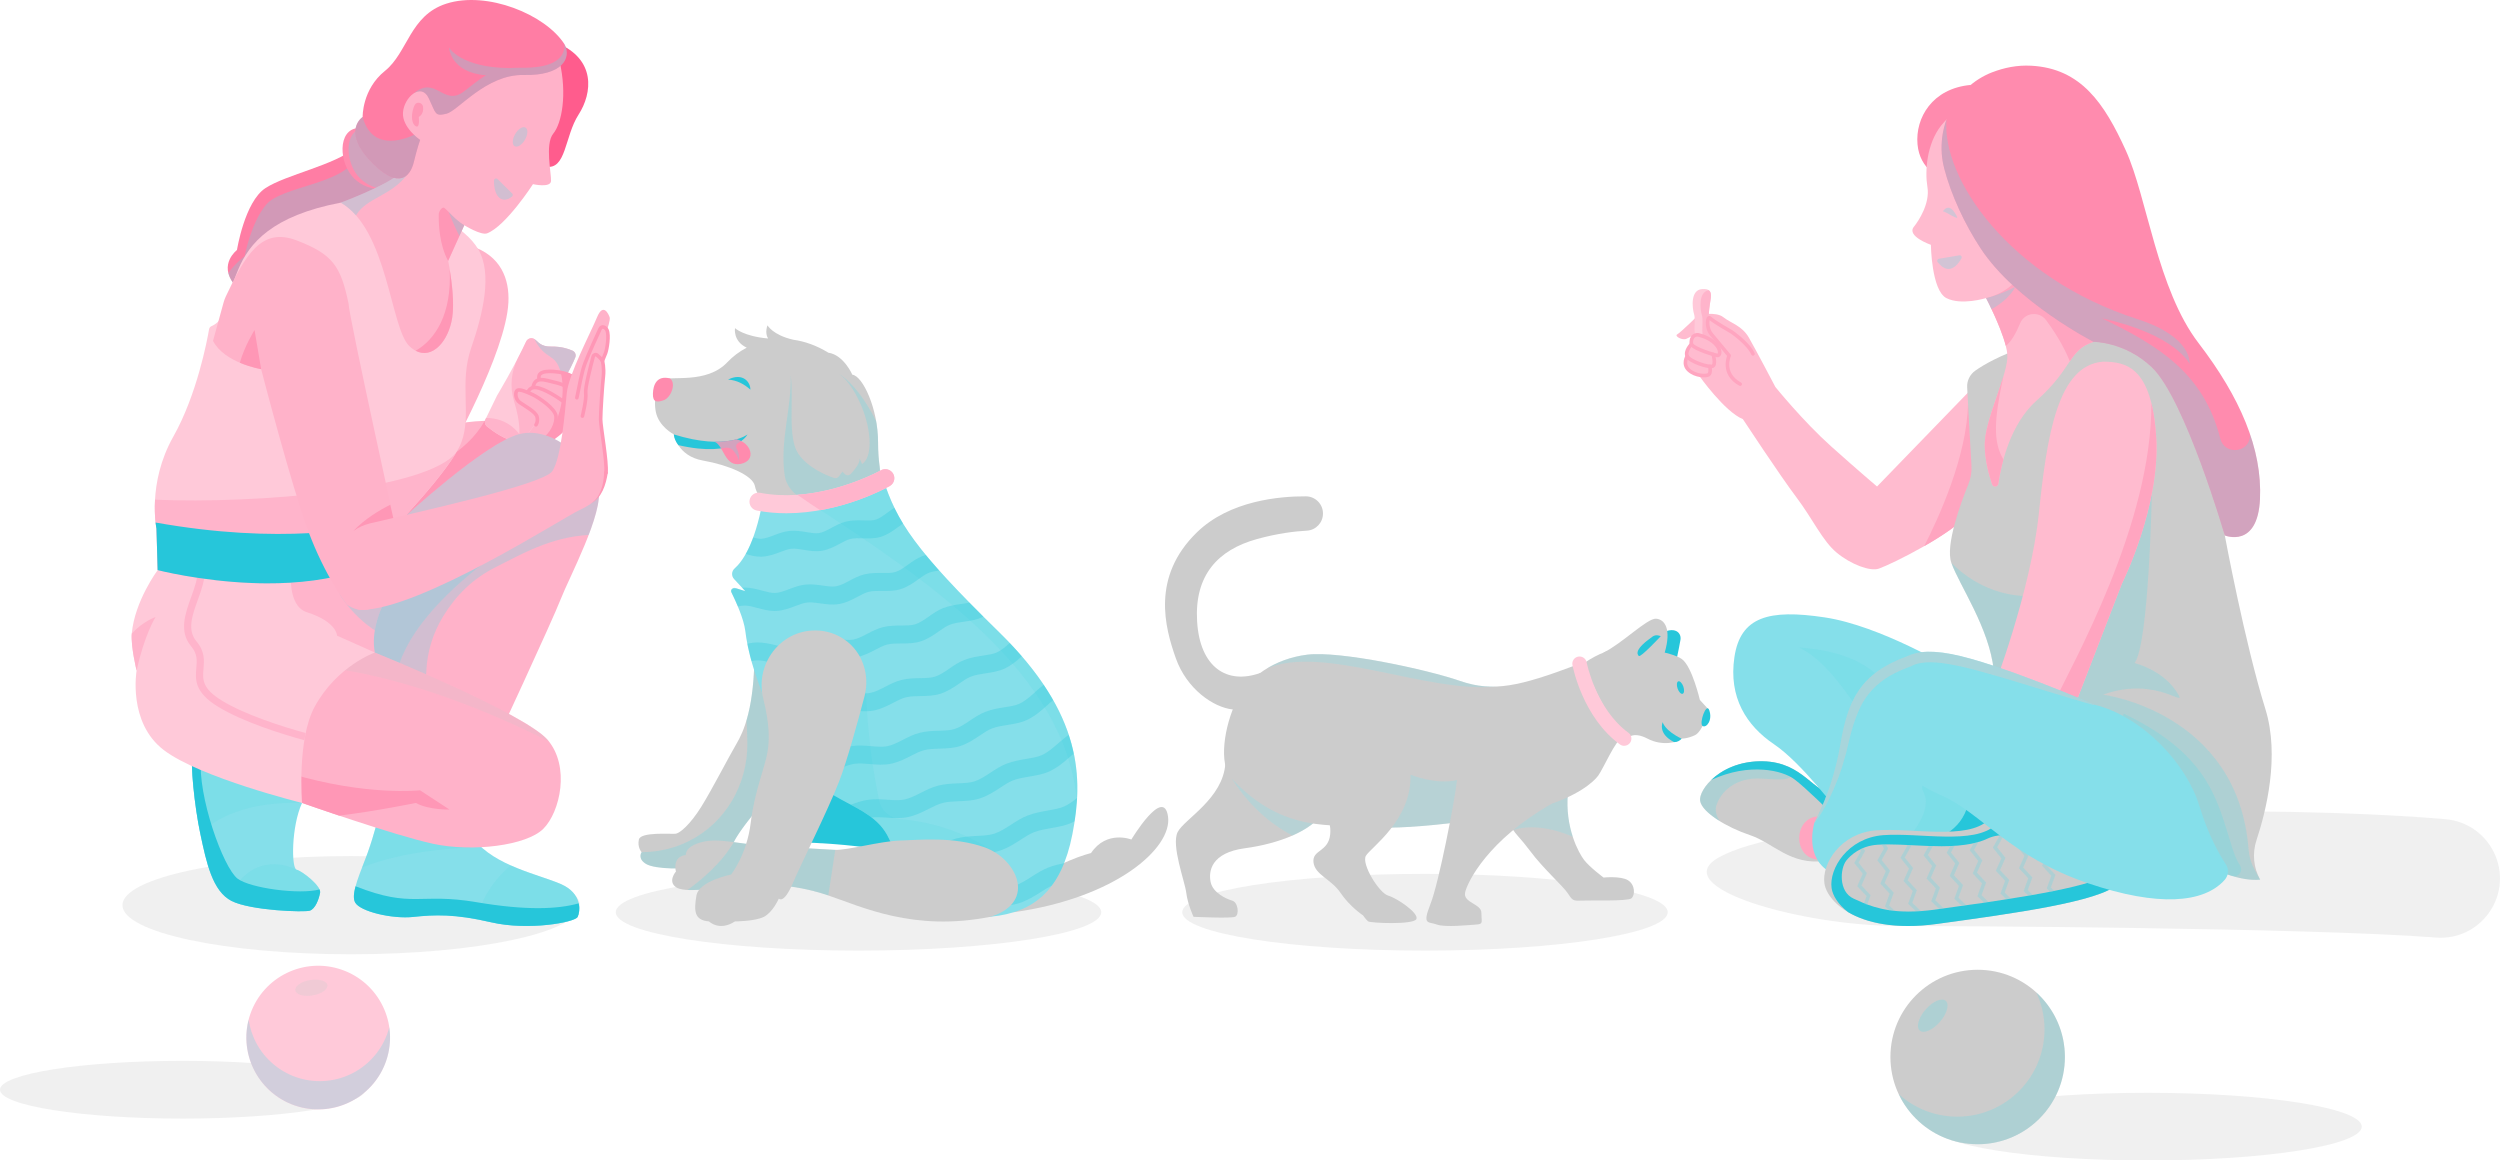 <svg xmlns="http://www.w3.org/2000/svg" viewBox="0 0 836.52 388.29"><defs><style>      .cls-1 {        fill: #ffc9d9;      }      .cls-2 {        fill: #ffb4cb;      }      .cls-3, .cls-4 {        fill: #ffbbcf;      }      .cls-5 {        fill: #ffa5c0;      }      .cls-6, .cls-7 {        fill: #ffb2c9;      }      .cls-8 {        fill: #ff8bae;      }      .cls-9 {        fill: #ff97b6;      }      .cls-10 {        fill: #ff5c8d;      }      .cls-11 {        fill: #ff7da4;      }      .cls-12, .cls-13 {        fill: #69d8e5;      }      .cls-14, .cls-15, .cls-16, .cls-17, .cls-18 {        fill: #ccc;      }      .cls-19, .cls-20 {        fill: #85dfea;      }      .cls-21 {        fill: #26c6da;      }      .cls-7, .cls-4, .cls-22, .cls-23 {        stroke-linecap: round;        stroke-linejoin: round;        stroke-width: 1.21px;      }      .cls-7, .cls-22 {        stroke: #ff97b6;      }      .cls-4, .cls-23 {        stroke: #ffa5c0;      }      .cls-22, .cls-23 {        fill: none;      }      .cls-13, .cls-15, .cls-24 {        mix-blend-mode: multiply;      }      .cls-13, .cls-15, .cls-24, .cls-18, .cls-20 {        opacity: .3;      }      .cls-16 {        opacity: .2;      }      .cls-25 {        isolation: isolate;      }      .cls-17 {        opacity: .5;      }    </style></defs><g class="cls-25"><g id="Layer_2" data-name="Layer 2"><g id="OBJECTS"><g><g><path class="cls-15" d="m714.17,271.67c54.62-.91,87.97,1.04,104.21,2.45,7.36.64,13.75,5.33,16.59,12.16h0c5.7,13.7-5.07,28.58-19.86,27.43-43.41-3.36-165.97-3.87-179.68-3.87-32.69,0-78.33-12.94-60.23-22.97,27.54-15.26,138.96-15.2,138.96-15.2Z"></path><ellipse class="cls-15" cx="287.26" cy="305.24" rx="81.22" ry="12.84"></ellipse><ellipse class="cls-15" cx="476.81" cy="305.24" rx="81.22" ry="12.84"></ellipse><ellipse class="cls-15" cx="117.49" cy="302.88" rx="76.52" ry="16.43"></ellipse><path class="cls-15" d="m790.26,376.98c0,6.25-32.05,11.32-71.59,11.32s-71.59-5.07-71.59-11.32,32.05-11.32,71.59-11.32,71.59,5.07,71.59,11.32Z"></path><ellipse class="cls-15" cx="61.09" cy="364.63" rx="61.09" ry="9.66"></ellipse></g><g><g><g><path class="cls-3" d="m661.69,128.07l-33.62,34.72s-5.84-4.92-15.3-13.38c-9.46-8.46-18.72-19.93-18.72-19.93,0,0-6.54-12.48-8.86-16.51-2.32-4.03-6.04-4.83-8.56-6.84-2.52-2.01-8.35-.7-8.35-.7,0,0-5.94,5.84-7.05,6.44-1.11.6,1.71,2.11,3.02,1.51,1.31-.6,3.02-1.51,3.02-1.51,0,0-2.11,1.81-1.31,3.32,0,0-2.42,2.21-1.41,4.03,0,0-1.11,1.31-.3,3.42.81,2.11,4.33,3.12,4.33,3.12,0,0,8.46,11.98,14.6,14.49,0,0,12.38,18.82,17.92,26.17,5.54,7.35,8.71,14.56,13.49,18.52,4.73,3.92,11.21,6.35,14.09,5.33,4.47-1.57,24.86-11.68,30.2-18.62,5.33-6.95,3.42-20.94,3.42-20.94l-.6-22.65Z"></path><path class="cls-5" d="m643.85,182.75c6.19-3.54,12.41-7.7,15.02-11.1,3.03-3.94,3.72-10.16,3.75-14.8l-.33-6.14-3.79-15.8c-.21,17.52-9.83,38.43-14.65,47.83Z"></path><g><path class="cls-1" d="m569.53,96.73c-3.95.27-3.33,6.27-2.65,8.53.68,2.26-.98,8.14,1.81,8.74,2.79.6,6.86,4.15,3.77-3.94-1.36-3.56-.3-7.97,0-10.39.3-2.42-.73-3.1-2.93-2.94Z"></path><path class="cls-2" d="m572.45,110.06c-1.36-3.56-.3-7.97,0-10.39.17-1.35-.09-2.14-.73-2.57-3.46.67-2.88,6.28-2.23,8.46.68,2.26-.98,8.14,1.81,8.74.65.14,1.37.44,2.05.71.41-.53.26-1.93-.9-4.96Z"></path></g><path class="cls-4" d="m574.62,115.79c-1.69-2.34-4.69-3.34-6.28-3.72-.81-.19-1.65.18-2.05.91-.6,1.12-.32,2.2-.32,2.2,1.01,1.71,7.95,3.62,8.66,3.77.7.15,1.37-1.26,0-3.17Z"></path><path class="cls-23" d="m565.97,115.19s-2.26,2.26-1.41,4.03c.86,1.76,7.2,3.83,8.46,3.32,1.26-.5.21-3.95.21-3.95"></path><path class="cls-23" d="m564.56,119.21s-1.68,2.63.54,4.64,5.75,2.05,6.6,1.55c.86-.5.45-2.79.45-2.79"></path><path class="cls-4" d="m586.55,118.41c-1.56-3.52-7.15-7.35-7.15-7.35,0,0-6.2-3.52-7.15-4.58-.95-1.06-1.53,3.07.41,5.39,1.83,2.19,5.92,7.11,5.92,7.11,0,0-2.7,6.03,3.69,9.55"></path></g><g><g><path class="cls-14" d="m678.3,115.73c-9.19,3.21-14.49,6.27-17.35,8.29-1.8,1.28-2.84,3.38-2.72,5.58.3,5.84.96,18.44,1.44,26.16.13,2.12-.21,4.24-1.01,6.2-2.51,6.18-7.83,20.54-5.72,26.39,2.72,7.55,12.68,21.74,14.19,35.93,1.51,14.19,64.12,72.47,89.13,70.06h0c-2.24-4.05-2.67-8.85-1.21-13.24,3.2-9.65,7.84-28.15,2.97-43.83-6.95-22.35-13.59-58.13-13.59-58.13,0,0,.15-30.65-14.49-51.49-14.65-20.84-40.69-16.48-51.64-11.94Z"></path><path class="cls-13" d="m756.26,294.35l-1.85-3.35c-1.15-2.08-1.83-4.38-2.01-6.75-3.56-46.05-48.68-51.81-48.68-51.81,18.73-6.8,29.24,6.04,24.41-1.21-4.83-7.25-13.89-9.36-13.89-9.36,4.83-6.34,5.79-56.7,5.79-56.7-13.79,37.3-47.47,42.81-67.09,23.18,2.72,7.55,12.68,21.74,14.19,35.93,1.51,14.19,64.12,72.47,89.13,70.06Z"></path><path class="cls-13" d="m744.03,274.4c-3.82-11.5-9.46-24.14-33.42-35.62l-6.01,26.78s.13.65.42,1.77c14.27,11.82,29.92,22.21,41.85,25.78,2.12.63,3.87-1.7,2.65-3.54-2.22-3.35-3.17-8.23-5.48-15.17Z"></path></g><g><path class="cls-3" d="m703.65,121.02c-15.09,1.21-18.71,24.46-21.43,50.73s-15.4,59.19-15.4,59.19l25.67,9.66,17.51-45.3s12.98-25.97,11.47-49.22-9.99-25.06-17.83-25.06Z"></path><path class="cls-5" d="m685.82,238.09l6.67,2.51,17.51-45.3s12.98-25.97,11.47-49.22c-.29-4.47-.84-8.14-1.59-11.17.08,40.76-25.9,86.09-34.06,103.17Z"></path></g></g><path class="cls-21" d="m639.45,280.37c19.73,9.15,34.32-1.31,34.32-1.31,0,0,1.07-8.39-11.14-13.05-12.21-4.66-23.17,14.36-23.17,14.36Z"></path><g><g><path class="cls-14" d="m613.78,265.27c-6.84.7-10.07-10.28-23.96-10.53-13.89-.25-21.54,9.42-20.94,13.24.6,3.82,8.86,8.86,16.71,11.47,7.85,2.62,13.39,10.17,25.16,8.63,12.49-1.63,11.27-20.5,3.02-22.82Z"></path><path class="cls-13" d="m589.82,254.74c-13.89-.25-21.54,9.42-20.94,13.24.33,2.1,2.96,4.55,6.56,6.78-1.1-1.71-1.73-3.64-1.03-5.57,2.01-5.54,7.75-9.16,15-8.66,7.25.5,9.46.5,10.47-1.51v-1.72c-2.65-1.42-5.86-2.48-10.07-2.56Z"></path><path class="cls-21" d="m617.26,267.63c-.95-1.14-2.12-1.98-3.49-2.37-6.84.7-10.07-10.28-23.96-10.53-7.86-.14-13.72,2.89-17.21,6.25,12.94-6,23.99-3.1,27.78-.25,4.03,3.02,12.28,11.27,12.28,11.27l4.59-4.37Z"></path><path class="cls-5" d="m609.95,273.22c-10.46-1.31-10.67,15.7,0,14.29,10.67-1.41,4.83-13.69,0-14.29Z"></path></g><g><path class="cls-19" d="m652.93,223.69s-23.65-14.29-42.38-17.11-28.18-.2-30.2,13.29c-2.01,13.49,4.03,22.95,13.29,29.19,9.26,6.24,21.74,22.95,21.74,22.95l37.54-48.31Z"></path><path class="cls-13" d="m601.9,216.65c11.47,5.23,20.33,23.15,22.95,23.96,2.62.81,6.21-10.8,6.21-10.8,0,0-4.8-11.55-29.16-13.16Z"></path></g></g><g><path class="cls-8" d="m659.41,28.42c-12.9,1.17-18.56,11.07-17.8,19.83.75,8.76,8.05,11.32,8.05,11.32l12.19-18.87-2.43-12.28Z"></path><g><path class="cls-3" d="m649.45,42.1c-4.73,6.09-5.42,15.06-4.52,20.49.91,5.44-2.91,11.29-4.53,13.29-2.57,3.17,5.69,6.04,5.69,6.04,0,0,.19,15.25,5.18,17.82,4.98,2.57,13.29,0,13.29,0,0,0,6.49,12.38,7.1,18.72.6,6.34-7.55,21.59-7.55,30.35,0,4.99,1.32,9.92,2.46,13.25.37,1.07,1.92.92,2.09-.2,1-6.79,4.01-20.02,12.82-27.85,12.23-10.87,10.57-16.91,19.02-19.63l-3.74-16.77c-1.28-5.75-.69-11.75,1.66-17.16,3.7-8.51,8.05-22.83,2.83-35.37-4.91-11.82-38.5-20.08-51.8-2.98Z"></path><path class="cls-5" d="m670.35,125.93s0,0,0,0c-2.17,7.24-6.24,16.67-6.24,22.87,0,4.99,1.32,9.92,2.46,13.25.37,1.07,1.92.92,2.09-.2.32-2.17.85-5.01,1.7-8.11-3.53-5.84-3.13-13.39,0-27.81Z"></path><path class="cls-13" d="m648.35,87.71c3.82,4.8,6.76.92,7.98-1.27.28-.51-.15-1.11-.73-1.01l-6.83,1.16c-.52.09-.75.71-.43,1.12Z"></path><path class="cls-13" d="m650.06,70.75c2.19-3.02,3.94.16,4.76,1.74.81,1.55-4.13-2-4.76-1.74Z"></path><path class="cls-5" d="m696.75,97.61c-1.28-5.75-.69-11.75,1.66-17.16l-13.77-9.34c-2.02,3.86-3.64,8.09-4.68,12.85-1.69,7.69-7.56,13.88-15.21,15.73-.06.01-.12.03-.18.04,0,0,4.92,9.38,6.59,16,1.86-1.38,3.52-4.49,4.8-7.58,1.5-3.61,6.35-4.16,8.68-1.02,4.19,5.65,6.59,10.43,7.95,13.75,2.09-3.06,3.81-5.17,7.92-6.49l-3.74-16.77Z"></path><path class="cls-13" d="m674.34,95.99h0c-2.73,1.39-6.22,2.9-9.78,3.74,0,0,.79,1.51,1.84,3.73,2.94-1.67,6.21-4.14,7.95-7.47Z"></path></g><g><path class="cls-8" d="m666.68,24.15c-12.77,4.95-19.58,18.95-16.14,32.2,2.34,8.99,6.9,18.71,12.2,26.78,11.81,17.97,37.75,31.25,37.75,31.25,0,0,10.48-.06,19.48,8.46,11.17,10.57,24.46,56.32,24.46,56.32,0,0,11.02,4.53,11.78-12.23.75-16.76-6.64-33.97-20.53-52.09-13.89-18.12-17.17-48.62-24.36-64.47-7.19-15.85-15.04-27.48-31.65-28.38-4.77-.26-9.15.69-12.98,2.17Z"></path><path class="cls-13" d="m752.93,145.48c0,.15-.02.3-.03.45-.41,5.72-8.56,6.41-9.97.85-5.54-21.86-20.52-31.07-39.68-40.3,24.87,5.47,29.4,15.29,29.4,15.29,0,0,1.21-8.97-17.36-14.95-43.18-13.89-65.63-47.29-63.98-66.78-1.83,5.09-2.21,10.76-.77,16.3,2.34,8.99,6.9,18.71,12.2,26.78,11.81,17.97,37.75,31.25,37.75,31.25,0,0,10.48-.06,19.48,8.46,11.17,10.57,24.46,56.32,24.46,56.32,0,0,11.02,4.53,11.78-12.23.32-7.05-.83-14.19-3.27-21.44Z"></path></g></g><g><g><path class="cls-19" d="m641.55,218.44c-18.72,5.65-23.15,15.11-25.76,30.61-2.62,15.5-8.66,26.17-8.66,26.17,0,0-3.22,10.07,3.62,15.5,6.84,5.44,12.48,4.23,25.57-3.42,13.09-7.65,19.53-8.46,22.35-18.52,4.03-14.39-17.11-50.34-17.11-50.34Z"></path><path class="cls-13" d="m643.58,265.03c4.94,8.78-13.58,26.07-23.86,29.04,4.2-.17,9.21-2.44,16.6-6.76,13.09-7.65,19.53-8.46,22.35-18.52,1.01-3.62.43-8.61-1-14.05l-12.41,5.61c-1.78.8-2.64,2.97-1.68,4.67Z"></path></g><g><path class="cls-14" d="m665.31,274.4c-7.05,6.76-25.57,2.54-37.54,3.44-11.98.91-18.22,11.27-17.31,17.72.91,6.44,11.98,17.11,37.65,13.59,25.67-3.52,54.35-7.45,60.49-13.29,6.14-5.84-27.38-22.79-43.28-21.46Z"></path><path class="cls-21" d="m703.58,287.38c-9.8-6.15-26.13-12.18-35.86-11.37-7.05,6.76-25.57,2.54-37.54,3.44-11.98.91-18.22,11.27-17.31,17.72.34,2.42,2.11,5.43,5.54,8.06,6.03,3.54,15.69,5.85,29.7,3.93,25.67-3.52,54.35-7.45,60.49-13.29,2.05-1.95-.34-5.15-5.02-8.49Z"></path><path class="cls-14" d="m638.42,305.01c-9.39,0-14.81-2.8-18.16-4.31-5.18-2.32-4.54-10.17-2.46-12.76,1.44-1.79,4.7-4.86,10.33-5.28,1.07-.08,2.26-.12,3.64-.12,2.64,0,5.48.15,8.48.3,3.11.16,6.32.32,9.43.32,8.24.01,12.81-1.35,15.2-2.49,2.35-1.12,5-1.46,7.56-1.04,11.9,1.97,26.89,9.56,31.14,13.86-8.3,4.31-36.66,8.2-55.95,10.85l-.19.03c-3.15.43-6.19.65-9.02.65h0Z"></path><g class="cls-24"><path class="cls-12" d="m670.77,298.68l1.54-4.23-3.06-3.3,1.8-4.12-2.79-3.51,2.18-3.9-.16-.27c-.5-.05-1-.1-1.49-.13l.25.42-2.23,3.99,2.84,3.58-1.83,4.17,3.1,3.34-1.55,4.28,1.99,1.91c.5-.08,1-.16,1.5-.24l-2.08-2Z"></path><path class="cls-12" d="m663.04,299.53l1.54-4.23-3.06-3.3,1.8-4.12-2.79-3.51,1.52-2.72c-.54.17-1.09.32-1.64.46l-1.33,2.38,2.84,3.58-1.83,4.18,3.1,3.34-1.55,4.28,2.28,2.19c.5-.07,1.01-.15,1.51-.22l-2.38-2.29Z"></path><path class="cls-12" d="m687.77,292.74l-3.06-3.3,1.8-4.12-1.76-2.21c-.72-.27-1.44-.54-2.17-.79l2.53,3.18-1.83,4.18,3.1,3.34-1.55,4.28,1.13,1.09c.49-.09.97-.19,1.44-.29l-1.17-1.13,1.54-4.23Z"></path><path class="cls-12" d="m655.32,300.39l1.54-4.23-3.06-3.3,1.8-4.12-2.79-3.51,1.22-2.19c-.48.03-.95.05-1.42.07l-1.25,2.23,2.84,3.58-1.83,4.18,3.1,3.34-1.55,4.28,2.51,2.41c.5-.07,1.01-.14,1.52-.21l-2.62-2.52Z"></path><path class="cls-12" d="m680.04,293.59l-3.06-3.3,1.8-4.12-2.79-3.51,1.13-2.02c-.41-.11-.81-.21-1.21-.3l-1.36,2.44,2.84,3.58-1.83,4.17,3.1,3.34-1.55,4.28,1.62,1.56c.49-.08.99-.17,1.48-.26l-1.69-1.63,1.54-4.23Z"></path><path class="cls-12" d="m632.13,302.95l1.54-4.23-3.06-3.3,1.8-4.12-2.79-3.51,2.18-3.9-.81-1.34c-.49,0-.95.02-1.39.03l.8,1.33-2.23,4,2.84,3.58-1.83,4.18,3.1,3.34-1.55,4.28,1.4,1.35c.63.08,1.28.15,1.96.2l-1.96-1.88Z"></path><path class="cls-12" d="m647.59,301.24l1.54-4.23-3.06-3.3,1.8-4.12-2.79-3.51,1.66-2.98c-.46-.01-.91-.01-1.37-.03l-1.74,3.13,2.84,3.58-1.83,4.17,3.1,3.34-1.55,4.28,2.7,2.6c.5-.07,1.01-.14,1.52-.21l-2.82-2.71Z"></path><path class="cls-12" d="m622.88,296.27l1.8-4.12-2.79-3.51,2.18-3.9-.59-.97c-.39.16-.76.32-1.11.5l.3.5-2.23,3.99,2.84,3.58-1.83,4.17,3.1,3.34-.94,2.58c.36.15.73.3,1.12.44l1.2-3.3-3.06-3.3Z"></path><path class="cls-12" d="m639.86,302.1l1.54-4.23-3.06-3.31,1.8-4.12-2.79-3.51,2.18-3.9-.14-.24c-.49-.02-.98-.05-1.45-.07l.2.33-2.23,3.99,2.84,3.58-1.83,4.17,3.1,3.35-1.55,4.28,2.63,2.52c.55-.02,1.09-.05,1.65-.09l-2.87-2.76Z"></path></g></g><path class="cls-19" d="m700.74,235.77s-32.01-13.89-47.81-16.91c-15.8-3.02-21.84,2.62-22.85,17.92-1.01,15.3,6.53,23.75,19.57,29.39,13.04,5.64,22.91,20.53,49.08,29.39,23.5,7.96,38.71,6.64,45.66-1.14,1.29-1.45,1.49-3.56.42-5.18-2.14-3.24-5.95-9.85-8.84-19.45-4.23-14.09-18.92-30-35.23-34.02Z"></path><path class="cls-17" d="m700.74,235.77l-.29.12c-5.27-1.46-10.44-3.1-15.64-4.65-5.24-1.63-10.49-3.21-15.7-4.77-5.23-1.46-10.45-3.06-15.59-3.99-2.56-.49-5.1-.87-7.51-.88-2.41-.02-4.66.34-6.35,1.23l-.14.07-.23.09c-2.44.92-4.82,1.92-6.99,3.18-2.15,1.27-4.07,2.79-5.73,4.53-1.67,1.73-3.04,3.76-4.14,6.03-1.09,2.27-1.97,4.72-2.72,7.3-.76,2.59-1.27,5.19-2,8.03-.75,2.77-1.6,5.5-2.58,8.18-2.04,5.22-4.43,10.29-7.65,14.85l-.34.14s6.04-10.67,8.66-26.17c2.44-14.48,6.47-23.69,22.25-29.45,3.53-1.76,8.38-1.99,14.89-.75,15.8,3.02,47.81,16.91,47.81,16.91Z"></path></g></g><g><path class="cls-6" d="m190.26,141.69c-2.34,4.99-12.82,8.71-12.82,8.71l-9.32-6.66s5.22-7.44,13.29-8.84c8.06-1.4,8.86,6.79,8.86,6.79Z"></path><g><g><g><path class="cls-6" d="m150.8,142.65c7.45-2.82,14.6-.93,20.03-3.18,5.44-2.25,7.45,8.52,7.45,8.52l-44.89,26.77s2.72-24.86,17.41-32.11Z"></path><path class="cls-9" d="m133.38,174.76l42.78-26.07s.1-11.47-5.33-9.22c-2.56,1.06-5.5,1.2-8.67,1.35-6.14,11.28-20.38,17-24.81,18.55-3.15,7.93-3.97,15.39-3.97,15.39Z"></path></g><g><path class="cls-1" d="m176.04,114.32c-3.63,7.84-9.74,18.06-9.74,18.06l-3.86,7.93c-.41.84-.18,1.84.54,2.42,2,1.62,6.16,4.61,10.25,5.24.78.12,1.56-.21,2.03-.84,2.9-3.92,13.84-18.98,17.23-27.54.35-.87-.07-1.86-.93-2.24-1.42-.64-3.85-1.43-7.05-1.37-3.8.07-4.43-1.75-5.76-2.54-.98-.59-2.24-.14-2.72.89Z"></path><path class="cls-2" d="m191.58,117.34c-1.42-.64-3.85-1.43-7.06-1.37-3.8.07-4.43-1.75-5.76-2.55-.98-.59-2.24-.14-2.72.89-.8,1.74-1.73,3.6-2.69,5.43-2.33,4.47-2.83,9.69-1.35,14.5,2.3,7.47,1.74,11.01,1.74,11.01,0,0-3.5-5.46-11.09-5.4l-.22.44c-.41.84-.18,1.84.54,2.42,2,1.62,6.16,4.62,10.25,5.24.78.12,1.56-.21,2.03-.84,2.9-3.92,13.84-18.99,17.24-27.55.35-.87-.07-1.85-.92-2.23Z"></path><path class="cls-13" d="m187.65,124.61c.26.88.68,1.6,1.23,2.17,1.51-2.62,2.8-5.11,3.63-7.21.35-.87-.07-1.85-.92-2.23-1.42-.64-3.85-1.43-7.06-1.37-3.8.07-4.43-1.75-5.76-2.55,3.85,7.48,6.89,4.29,8.89,11.18Z"></path></g><g><path class="cls-7" d="m194.99,129.65c-1.71-3.21-4.61-5-9.75-5.34-4.14-.28-6.16.72-4.14,4.14"></path><path class="cls-7" d="m188.93,138.83s3.64-3.43,3.24-6.05c-.4-2.62-3.32-4.13-6.54-4.83-3.22-.7-7.05-2.58-7.35,2.53"></path><path class="cls-7" d="m183.98,147.36s4.47-3,6.28-5.67c1.81-2.67,1.35-4.84-.93-6.72-2.29-1.88-7.44-5.1-10-5.3-2.56-.2-2.96,2.01-2.66,2.92s6.34,6.57,6.34,6.57"></path><path class="cls-9" d="m187.65,124.61c2.61,11.26-3.67,20.53-3.67,20.53l-1.15,2.86,3.59-2.45s3.14-2.29,4.75-5.31c1.61-3.02,3.32-7.05,3.02-11.37-.3-4.33-6.53-4.25-6.53-4.25Z"></path><path class="cls-7" d="m181.8,147.18c2.82-1.91,4.53-5.44,4.23-7.95-.3-2.52-5.64-6.14-7.75-7.15-2.11-1.01-4.33-1.89-5.13-1.5-.81.39-.91,2.91.81,4.12,1.71,1.21,5.33,3.1,5.74,4.77.4,1.67-.36,2.68-.36,2.68"></path></g></g><path class="cls-6" d="m157.44,82.25c10.27,3.22,13.05,11.24,12.68,18.92-.81,16.95-20.03,50.93-20.03,50.93l7.35-69.86Z"></path></g><g><g><path class="cls-19" d="m158.61,280.85c7.04,8.91,21.75,11.78,29.04,14.95,7.29,3.17,6.53,9.21,5.63,11.02-.91,1.81-16.46,4.68-28.84,1.81-12.38-2.87-19.02-2.57-26.12-1.81-7.1.75-17.82-1.81-19.48-4.83-1.66-3.02,1.96-10.42,4.23-16.76,2.26-6.34,3.32-11.17,3.32-11.17l32.22,6.79Z"></path><path class="cls-13" d="m157.44,283.58l2.28-1.47c-.38-.41-.76-.83-1.11-1.27l-32.22-6.79s-1.06,4.83-3.32,11.17c-.59,1.66-1.28,3.39-1.93,5.09,6.66-2.74,18.04-5.86,36.31-6.74Z"></path><path class="cls-13" d="m193.27,306.82c.91-1.81,1.66-7.85-5.63-11.02-4.12-1.79-10.61-3.49-16.75-6.24-7.15,6-10.21,13.04-11.52,18.01,1.58.29,3.25.64,5.06,1.06,12.38,2.87,27.93,0,28.84-1.81Z"></path><path class="cls-21" d="m193.27,306.82c.42-.84.8-2.59.36-4.55-6.92,1.96-17.51,2.45-34.18-.39-19.11-3.25-21.36,2.2-40.48-5.33-.61,2.28-.81,4.21-.14,5.43,1.66,3.02,12.38,5.59,19.48,4.83,7.1-.75,13.74-1.06,26.12,1.81,12.38,2.87,27.93,0,28.84-1.81Z"></path></g><g><path class="cls-6" d="m134.72,173.59s27.35-25.3,39.03-28.32c11.68-3.02,24.58,10.02,26.48,18.1,1.9,8.07-9.96,30.22-12.59,37.06-2.62,6.84-23.16,51.04-23.16,51.04l-14.54-3.07c-9.3-1.96-17.97-6.33-24.83-12.91-4.59-4.41-8.43-9.77-8.34-15.33.2-13.69,17.94-46.57,17.94-46.57Z"></path><path class="cls-13" d="m165.9,189.75c8.33-4.19,18.39-10.07,31.07-10.75,2.39-6.25,4.07-12.21,3.26-15.64-1.9-8.07-14.81-21.12-26.48-18.1-11.68,3.02-39.03,28.32-39.03,28.32,0,0-17.74,32.88-17.94,46.57,0,.34,0,.67.03,1,.41,5.95,5.48,10.52,11.44,10.85l6.17.35c4.37.25,8.07-3.15,8.23-7.53,0-.08,0-.15,0-.23.27-6.47,2.22-12.74,5.58-18.27,4.23-6.95,9.79-12.61,17.66-16.57Z"></path><path class="cls-13" d="m161.79,188.45l-35.53,2.32s0,.01,0,.02l-8.78,24.04c-.42,1.97-.68,3.78-.7,5.33,0,.34,0,.67.03,1,.02.23.05.45.08.68l15.67,6.17s-1.28-15.9,29.24-39.56Z"></path></g></g><g><path class="cls-11" d="m118.89,49.39c-6.84,5.89-23.15,9.02-30.09,13.57-6.95,4.55-9.51,20.7-9.51,20.7,0,0-6.19,4.68-1.06,11.32,5.13,6.64,26,6.27,34.88-12.08,8.87-18.35,16.76-23.2,16.76-23.2l-10.97-10.32Z"></path><path class="cls-13" d="m89.1,68.41c-5.13,6.04-7.25,17.36-7.25,17.36,0,0-3.21,2.3-5.44,5.64.28,1.11.84,2.3,1.82,3.57,5.13,6.64,26,6.27,34.88-12.08,8.87-18.35,16.76-23.2,16.76-23.2l-1.49-1.41-9.48-5.25c-4.13,8.57-24.66,9.33-29.79,15.37Z"></path><path class="cls-8" d="m121.34,42.9c-8.09-1.06-8.31,10.16-3.71,15.85,4.6,5.7,14.19,6.34,16.76,0,2.57-6.34-4.81-13.89-13.05-15.85Z"></path><path class="cls-13" d="m121.36,42.9c-6.09.92-5.89,10.67-1.71,15.85,2.14,2.65,5.35,4.19,8.45,4.46,2.77-.29,5.19-1.72,6.3-4.46,2.57-6.34-4.8-13.88-13.03-15.85Z"></path></g><g><g><path class="cls-19" d="m101.07,268.67c-3.62,7.85-3.62,21.94-1.81,22.35,1.81.4,8.25,5.44,7.85,7.65-.4,2.21-1.61,5.44-3.42,6.04-1.81.6-19.73,0-26.17-3.22-6.44-3.22-8.46-12.88-10.47-22.35-2.01-9.46-3.42-23.96-2.62-26.98.81-3.02,32.61,4.03,36.64,16.51Z"></path><path class="cls-13" d="m64.44,252.16c-.8,2.98.57,17.16,2.55,26.63,5.39-4.99,15.61-10.66,34.09-10.12-4.03-12.48-35.83-19.53-36.64-16.51Z"></path><path class="cls-13" d="m99.26,291.01c-.06-.01-.12-.05-.18-.1-1.63-.82-14.07-6.49-21.96,8.35-.28.53-.52,1.04-.72,1.55.36.24.73.46,1.13.66,6.44,3.22,24.36,3.83,26.17,3.22,1.81-.6,3.02-3.82,3.42-6.04.4-2.21-6.04-7.25-7.85-7.65Z"></path><path class="cls-21" d="m103.69,304.7c1.81-.6,3.02-3.82,3.42-6.04.05-.3-.03-.66-.2-1.05-6.66,1.82-23.16-.42-27.38-3.58-4.83-3.62-13.49-27.78-12.28-40.46.07-.74.06-1.44,0-2.09-1.63-.04-2.67.17-2.81.68-.81,3.02.6,17.51,2.62,26.98,2.01,9.46,4.03,19.12,10.47,22.35,6.44,3.22,24.36,3.83,26.17,3.22Z"></path></g><g><path class="cls-6" d="m125.43,218.34s50.13,20.33,57.78,29.19c7.65,8.86,4.23,24.16-1.41,29.79-5.64,5.64-23.75,7.85-36.84,5.03-13.09-2.82-43.89-13.69-43.89-13.69,0,0-8.05-15.1-4.63-30.2,3.42-15.1,28.98-20.13,28.98-20.13Z"></path><path class="cls-16" d="m183.21,247.53c-7.65-8.86-57.78-29.19-57.78-29.19,0,0-7.34,1.45-14.67,5.11l-.02.12c29.99,3.92,60.76,18.34,72.91,24.53-.15-.19-.27-.39-.43-.57Z"></path><path class="cls-9" d="m97.39,258.9c1.6,5.84,3.69,9.77,3.69,9.77,0,0,5.28,1.86,12.39,4.25,12.43-1.52,25.66-4.25,25.66-4.25,4.43,2.42,11.27,2.21,11.27,2.21l-9.86-6.44s-17.76,1.99-43.14-5.54Z"></path></g><g><path class="cls-2" d="m125.43,218.34c-2.83-14.23,12.89-32.01,12.89-32.01l-41.47,2.42s-10.47-1.74-8.86,15.34,37.44,14.26,37.44,14.26Z"></path><path class="cls-13" d="m115.38,187.67h0c-3.19,3.58-3.51,8.92-.7,12.81,3.56,4.91,7.35,8.22,10.74,10.45,2.05-12.32,12.89-24.59,12.89-24.59l-22.93,1.34Z"></path><path class="cls-1" d="m52.76,190.76s-7.65,10.27-8.66,21.14c-.4,4.33,1.61,12.48,1.61,12.48,0,0-3.02,17.31,9.06,26.57,12.08,9.26,46.3,17.72,46.3,17.72,0,0-1.74-21.28,4.23-32.21,7.48-13.69,20.13-18.12,20.13-18.12l-12.65-5.64s0-4.63-10.1-7.85c-6.73-2.15-5.23-14.09-5.23-14.09h-44.69Z"></path><path class="cls-2" d="m74.24,234.42c-6.71-4.09-6.45-7.14-6.14-10.68.23-2.7.49-5.75-2.34-9.1-3.22-3.81-1.43-8.77.47-14.03,1.2-3.31,2.41-6.72,2.25-9.85h-2.41c.19,2.66-.92,5.76-2.11,9.03-1.95,5.4-4.17,11.53-.04,16.41,2.18,2.58,1.99,4.79,1.77,7.34-.32,3.79-.69,8.08,7.3,12.95,8.31,5.06,20.96,9.03,28.86,11.2.13-.81.28-1.61.44-2.4-7.81-2.16-20.14-6.05-28.05-10.86Z"></path><path class="cls-2" d="m44.1,212.01c-.36,4.35,1.62,12.37,1.62,12.37,2.62-12.08,6.34-17.92,6.34-17.92,0,0-4.22,1.41-7.96,5.55Z"></path></g></g><g><path class="cls-1" d="m114.01,67.81c-23,4.38-30.65,13.64-34.27,22.3-2.2,5.26-3.76,10.58-4.65,13.95-.6,2.27-2.19,4.13-4.34,5.08h0c-.42.19-.72.56-.79,1.01-.65,3.79-4.07,21.94-11.96,35.93-8.86,15.7-5.64,30.8-5.64,30.8l.4,13.89s32.61,8.46,60.19,2.01l17.31-14.49s20.74-21.14,24.16-30.4c3.42-9.26-.81-19.73,3.22-31.4,4.03-11.68,7.14-24.91,2.42-33.02s-16.91-12.58-16.91-12.58l-29.14-3.07Z"></path><path class="cls-2" d="m130.36,178.18s.06-.06.1-.11c.04-.04.09-.09.14-.15.03-.03.06-.06.09-.09.07-.08.16-.16.25-.25.02-.02.04-.05.07-.07.1-.1.21-.22.33-.34.02-.02.05-.05.07-.07.13-.13.27-.28.41-.43,0,0,.01-.01.02-.02,4.25-4.45,16-17.05,20.88-25.34-9.62,12.65-67.3,17.35-100.85,15.89-.32,5.82.49,9.67.49,9.67l.4,13.89h0s14.05,3.64,31.5,4.32c.83.03,1.67.06,2.51.08.85.02,1.7.03,2.55.03,5.14.02,10.48-.26,15.77-.98,2.64-.36,5.27-.83,7.86-1.44l17.31-14.49s.02-.02.05-.05c.01-.01.03-.03.04-.05Z"></path><path class="cls-21" d="m52.05,174.84c.15,1.3.3,2.03.3,2.03l.4,13.89h0s14.05,3.64,31.5,4.32c.83.03,1.67.06,2.51.08.85.02,1.7.03,2.55.03,5.14.02,10.48-.26,15.77-.98,2.64-.36,5.27-.83,7.86-1.44l17.31-14.49s.02-.02.05-.05c.01-.01.03-.03.04-.05.03-.03.06-.06.1-.11.04-.04.09-.09.14-.15.03-.03.06-.06.09-.09.07-.08.16-.16.25-.25.02-.02.04-.05.07-.07.1-.1.21-.22.33-.34.02-.02.05-.05.07-.07.13-.13.27-.28.41-.43,0,0,.01-.01.02-.02.75-.79,1.75-1.84,2.89-3.07-13.39,3.75-41.37,8.62-82.67,1.26Z"></path></g><g><path class="cls-10" d="m186.33,14.36c13.14,5.44,11.93,16.76,7.25,24.01-4.68,7.25-4.08,18.72-11.02,17.36-6.95-1.36-3.02-36.84,3.77-41.37Z"></path><g><path class="cls-6" d="m187.24,20.55c2.57,11.02.75,20.68-2.11,24.16s-.6,13.44-.75,15.85-6.04,1.06-6.04,1.06c0,0-9.06,14.04-15.36,16.46-2,.77-7.63-2.72-7.63-2.72l-5.39,11.93s2.48,11.81,1.36,19.02c-1.36,8.76-8,15.55-14.34,9.51-6.34-6.04-7.25-38.95-22.95-48.01,0,0,13.44-4.98,18.87-9.06s4.98-12.08,4.98-12.08c0,0-11.32-8-1.81-26.12,9.51-18.12,45.9-15.85,51.18,0Z"></path><path class="cls-9" d="m151.3,106.31c.78-5.01-.18-12.22-.84-16.17.78,15.02-4.9,23.56-11.4,27.22,5.64,2.97,11.03-3.26,12.24-11.05Z"></path><path class="cls-13" d="m132.88,58.75c-5.44,4.08-18.87,9.06-18.87,9.06,1.91,1.1,3.6,2.56,5.1,4.28,0,0,0,0,0,0,3.57-6.06,11.5-6.24,17.24-13.78l-.94-2.26c-.66.99-1.48,1.93-2.53,2.71Z"></path><path class="cls-9" d="m141.55,35.68c.37,2.6-1.42,3.44-1.42,3.44,0,0,.45,3.77-.91,3.17-1.36-.6-1.86-3.32-.81-6.34.12-.34.24-.62.37-.85.68-1.23,2.57-.81,2.77.58Z"></path><path class="cls-13" d="m165.3,60.41c-.08,5.74,2.92,7.86,6,5.39.34-.27.38-.77.07-1.07l-4.88-4.81c-.44-.43-1.19-.13-1.2.48Z"></path><path class="cls-13" d="m175.66,46.75c-1,1.73-2.54,2.7-3.45,2.18-.91-.52-.83-2.35.17-4.07,1-1.73,2.54-2.7,3.45-2.18.91.52.83,2.35-.17,4.07Z"></path><path class="cls-9" d="m146.81,71.65c-.07,3.42.21,10.23,3.13,15.64l5.39-11.93c-3.11-1.86-5.26-4.72-6.65-5.79-.71-.55-1.86,1.18-1.88,2.08Z"></path><path class="cls-13" d="m153.71,78.96l1.63-3.6c-2.21-1.32-3.93-3.14-5.24-4.48,1.47,3.73,2.71,6.34,3.62,8.08Z"></path></g><g><path class="cls-11" d="m188.9,14.82c2.48,4.66-.89,10.57-13.59,10.27-12.69-.3-22.05,12.08-25.98,12.98-3.93.91-3.37,0-5.91-5.28-2.54-5.28-8.21-.23-8.58,4.83s5.74,9.21,5.74,9.21c0,0-.91,2.42-2.11,7.4-1.21,4.98-4.98,9.06-13.59.6s-6.17-13.74-3.54-15.7c0,0-.24-9.21,7.46-15.4,7.7-6.19,8.29-18.56,20.53-22.5,13.63-4.38,33.22,3.62,39.56,13.59Z"></path><path class="cls-13" d="m121.34,39.12c-2.63,1.96-5.07,7.25,3.54,15.7s12.38,4.38,13.59-.6c1.21-4.98,2.11-7.4,2.11-7.4,0,0-.92-.63-2.02-1.69-4.06,1.88-14.18,5.24-17.22-6.01Z"></path><path class="cls-13" d="m188.9,14.82c.15,5.59-5.29,8-14.65,7.85-1.34-.02-2.53.02-3.63.11h.01c-16.61-.11-20.39-6.9-20.39-6.9,0,0,.41,8.38,12.38,9.32-2.2,1.28-4.36,3.05-7.29,5.33-6.99,5.44-9.47-5.59-16.93.75h0c1.76-1.17,3.77-1.08,5.02,1.52,2.54,5.28,1.99,6.19,5.91,5.28,3.93-.91,13.29-13.29,25.98-12.98,12.69.3,16.06-5.61,13.58-10.27Z"></path></g></g><g><path class="cls-6" d="m74.82,101.19c.19-.68.43-1.34.73-1.98,6.54-13.87,11.9-23.29,23.71-18.77,12.08,4.63,14.75,8.56,17.37,21.14,0,3.85,17.26,81.93,17.26,81.93,1.81,16.1-9.86,24.56-17.92,18.72,0,0-7.15-9.26-12.84-24.56-5.68-15.3-15.75-54.15-15.75-54.15,0,0-12.28-2.01-16.1-9.46l3.54-12.87Z"></path><path class="cls-9" d="m130.6,168.89c-3.55,1.77-8.48,4.68-12.3,8.72h14.25c-.53-2.36-1.2-5.33-1.96-8.72Z"></path><path class="cls-9" d="m80.26,121.37c3.76,1.59,7.12,2.15,7.12,2.15-.81-4.83-2.21-13.09-2.21-13.09,0,0-3.35,5.36-4.91,10.94Z"></path></g><g><path class="cls-6" d="m123.67,175.16c15.25-3.62,58.13-12.98,61.15-17.51,3.02-4.53,4.23-19.98,4.83-26.14.6-6.17,8-20.21,10.12-25.34,2.11-5.13,3.93-.91,4.23,0,.3.91-.91,4.28-.91,4.28,0,0,.83,2.74.6,4.33-.23,1.59-2.11,5.96-2.11,5.96,0,0,.76,2.34.23,5.89-.53,3.55-.83,12.46-.38,16.68.45,4.23,1.96,12.91,1.06,17.59s-3.47,7.47-8.53,9.74c-5.06,2.26-53.37,33.46-73.16,33.43-8.31-.01-14.04-24.67,2.87-28.9Z"></path><path class="cls-22" d="m193.02,133.09c.86-3.83,1.51-8.35,2.77-11.63,1.26-3.27,4.38-10.12,4.98-11.37.6-1.26,1.87-.59,2.32.35.81,1.71.03,6.45-.45,7.69-.48,1.23-1.06,2.61-1.06,2.61-.48-.77-1.18-1.43-1.76-1.89-.47-.38-1.17-.14-1.33.44-.78,2.92-2.75,10.47-2.5,12.22.3,2.19-1.11,7.72-1.11,7.72"></path><path class="cls-9" d="m203.36,158.24c-.59,3.89-1.97,8.31-5.65,10.28,3.34-2.22,4.26-6.6,4.44-10.35,0-.84,1.3-.77,1.21.07h0Z"></path><path class="cls-22" d="m201.58,120.73s.64,2.36.31,5.25c-.33,2.89-.91,11.74-.91,14.3s2.22,14.47,1.78,17.92"></path></g></g><g><g><path class="cls-14" d="m442.82,271.61c-3.61,6.33-14.93,10.71-26.26,12.22-11.32,1.51-12.23,7.7-11.47,11.32.75,3.62,5.28,5.65,7.25,6.22,1.96.57,2.42,4.8.91,5.4-1.51.6-13.89,0-13.89,0,0,0-1.96-4.23-2.42-8-.45-3.77-5.13-16-2.87-20.38,2.26-4.38,15.16-11.12,15.95-22.93.78-11.81,43.36-14.79,32.81,16.15Z"></path><path class="cls-20" d="m413.39,257.04l30.78,9.32c-.27,1.63-.71,3.38-1.35,5.25-1.82,3.19-5.61,5.88-10.36,7.97-5.17-2.66-13.37-8.22-20.27-19l1.21-3.53Z"></path></g><g><path class="cls-14" d="m517.67,257.05c4.26.18,7.36,4.12,6.96,8.37-1.07,11.54,3.68,20.08,5.42,22.33,1.86,2.42,6.52,5.89,6.52,5.89,0,0,5.76-.6,8.18.91,2.42,1.51,2.41,4.98,1.13,6.04-1.28,1.06-13.96.6-16.83.76-2.87.15-2.94-.19-4.56-2.59-1.63-2.4-8.12-8.13-12.5-14.02-1.37-1.84-2.9-3.67-4.36-5.31-7.42-8.35-2.15-21.93,9.01-22.38.35-.01.7-.01,1.04,0Z"></path><path class="cls-20" d="m506.34,277.74c-5.42-8.37-.14-20.27,10.3-20.69.35-.01.7-.01,1.04,0,4.26.18,7.36,4.12,6.96,8.37-.53,5.73.37,10.72,1.63,14.57-12.36-5.4-19.92-2.25-19.93-2.25Z"></path></g><g><path class="cls-14" d="m527.38,222.53c-18.87,7.1-27.78,9.15-38.8,5.33-11.02-3.82-40.31-10.16-51.18-8.8-10.87,1.36-19.78,7.4-23.7,15.55-3.93,8.15-6.19,20.99-1.51,25.97,17.49,18.62,33.67,14.95,46.8,16.16,13.14,1.21,45.45-3.32,57.07-6.79,11.63-3.47,17.06-8.15,18.72-10.42,1.66-2.26,6.04-12.36,7.85-12.36,0,0-11.02-11.5-15.25-24.63Z"></path><path class="cls-20" d="m500.86,229.71h0c-23.35,2.38-58.13-14.19-76.97-6.02,3.89-2.37,8.48-4.01,13.51-4.64,10.87-1.36,40.16,4.98,51.18,8.8,4.18,1.45,8.05,2.05,12.28,1.85Z"></path><path class="cls-20" d="m459.11,276.74l12.86-17.52s8.35,3.47,15.55,1.81l.39,14.08c-11.05,1.39-22.25,2.21-28.8,1.63Z"></path></g><g><path class="cls-21" d="m553.91,213.26c5.74-4.43,8.83-1.91,8.39.81-.44,2.72-1.72,8.46-1.72,8.46l-10.2-1.01s.5-4.93,3.52-8.25Z"></path><path class="cls-14" d="m530.05,221.92s5.74,16.61,14.39,25.24c0,0,1.81-2.65,6.84,0,5.03,2.65,10.37,1.18,11.37,0,0,0,2.01.03,4.53-1.18,2.52-1.21,4.73-8.35,4.73-8.35l-3.12-3.42s-2.62-11.27-6.04-13.69c-3.42-2.42-15.2-4.23-21.14-3.52-5.94.7-11.58,4.93-11.58,4.93Z"></path><path class="cls-14" d="m536.57,218.34c5.86-2.76,14.62-11.52,17.54-11.32,2.92.2,5.23,3.41,2.92,11.32-.58,1.98-.95,3.54-1.18,4.76-.53,2.79-2.96,4.83-5.81,4.75-6.15-.16-11.02-2.64-13.47-9.51Z"></path><path class="cls-21" d="m571.92,237.62c-1-2.76-3.5,4.6-2.2,5.32,1.3.72,3.41-2,2.2-5.32Z"></path><path class="cls-21" d="m561.34,230.4c.4,1.15,1.16,1.93,1.69,1.75.53-.19.63-1.27.23-2.42-.4-1.15-1.16-1.93-1.69-1.75-.53.19-.63,1.27-.23,2.42Z"></path><path class="cls-21" d="m554.93,212.64c-.66-.18-1.37-.05-1.94.34-6.23,4.36-5.2,5.94-4.62,6.52.6.6,7.35-6.64,7.35-6.64l-.79-.22Z"></path><path class="cls-21" d="m562.66,247.16c-5.8-2.81-6.3-5.51-6.3-5.51,0,0-1.84,3.79,3.82,6.67,1.14,0,1.88-.49,2.49-1.16Z"></path></g><path class="cls-1" d="m543.46,249.55c.75,0,1.48-.34,1.96-.99.78-1.08.55-2.59-.53-3.37-10.87-7.91-13.96-23.41-13.99-23.56-.25-1.31-1.52-2.16-2.83-1.92-1.31.25-2.17,1.51-1.92,2.82.14.71,3.45,17.52,15.89,26.57.43.31.93.46,1.42.46Z"></path><path class="cls-14" d="m519.33,268.87c-21.39,12.09-28.34,26.28-29.09,29.75-.75,3.47,5.44,3.77,5.44,6.79s.75,3.77-1.51,3.93c-2.26.15-10.72,1.06-13.44,0s-4.98.45-2.11-6.79c2.87-7.25,8.15-34.58,8.91-41.52.75-6.95,27.99-7.72,31.81,7.84Z"></path><path class="cls-14" d="m471.97,259.21c.45,15.25-13.44,24.46-14.95,27.18-1.51,2.72,4.39,12.38,7.48,13.29,3.09.91,10.34,5.89,9.43,7.85-.91,1.96-15.4,1.36-16.16.75-.75-.6-1.66-1.96-1.66-1.96,0,0-4.38-2.87-7.55-7.55-3.17-4.68-8.61-6.04-9.06-10.27-.45-4.23,4.98-3.35,5.59-9.3.6-5.95-3.32-8.97-9.66-15.46-6.34-6.49-5.59-13.29-5.59-13.29,5.13-25.97,45.9-18.72,42.12,8.76Z"></path><path class="cls-14" d="m421.66,225.19c-11.13,3.98-20.19-1.91-21.1-17.31-.91-15.4,6.95-23.86,19.93-27.48,6.97-1.94,12.85-2.63,16.8-2.84,3.03-.17,5.39-2.69,5.39-5.73h0c0-3.17-2.55-5.73-5.72-5.75-8.74-.05-25.54,1.39-36.48,12.06-15.33,14.95-10.67,31.86-7.04,42.12,3.64,10.27,12.55,16.44,19.04,17.13,6.49.69,12.45-6.52,9.17-12.2Z"></path></g><g><g><path class="cls-14" d="m252.44,217.68c.1,19.03-3.62,27.18-6.04,31.25-2.42,4.08-8.15,15.26-11.78,21.07s-7.1,8.83-8.61,8.98c-1.51.15-11.63-.69-12.23,1.92-.6,2.61.91,4.25.91,4.25,0,0-1.51,2.13,1.51,3.94,3.02,1.82,13.76,1.9,16.85.65,3.08-1.25,9.33-1.53,12.47-7.96,3.14-6.43,17.64-22.28,17.64-22.28,0,0,10.12-9.88,13.89-22,3.77-12.12-23.06-39.11-24.61-19.82Z"></path><path class="cls-13" d="m214.69,285.15c6.17-.04,11.43-1.53,15.85-3.73,12.23-6.11,19.62-18.95,19.53-32.61-.02-2.49-.11-5.08-.29-7.77,1.5-5.04,2.72-12.38,2.66-23.35,1.55-19.29,28.38,7.7,24.61,19.82-3.77,12.12-13.89,22-13.89,22,0,0-3.32,3.63-7.13,8.12-.24.29-.49.58-.74.88-.03.04-.06.07-.09.11-.23.27-.45.54-.68.81-.05.06-.09.11-.14.17-.21.25-.42.5-.63.76-.06.08-.13.15-.19.23-.19.24-.39.47-.58.71-.07.09-.15.18-.22.28-.18.22-.35.43-.53.65-.09.11-.18.22-.27.33-.16.2-.33.41-.49.61-.09.12-.18.23-.27.35-.16.2-.31.4-.47.6-.09.12-.19.24-.28.36-.14.19-.29.37-.43.56-.1.13-.19.25-.29.38-.13.18-.27.35-.4.53-.1.13-.2.26-.29.39-.13.17-.25.34-.37.51-.09.13-.18.25-.27.38-.12.17-.23.33-.35.49-.09.12-.18.25-.26.37-.11.16-.21.31-.31.46-.08.12-.17.25-.25.37-.1.15-.2.3-.29.45-.07.11-.15.23-.22.34-.1.15-.19.3-.28.45-.06.1-.12.2-.18.3-.1.16-.18.31-.27.46-.04.08-.09.16-.13.23-.12.22-.24.44-.34.65-3.14,6.43-9.39,6.71-12.47,7.96-3.08,1.25-13.83,1.16-16.85-.65-3.02-1.82-1.51-3.94-1.51-3.94Z"></path></g><path class="cls-21" d="m301.06,285.48c-19.78-4.23-41.52-3.69-41.52-3.69,0,0,6.04-15.57,12.98-23.31,6.95-7.73,27.33,13.87,28.54,27Z"></path><g><path class="cls-14" d="m339.21,305.24c34.14-4.77,53.04-21.47,51.63-31.94-1.41-10.47-12.28,7.61-12.28,7.61,0,0-8.25-3.28-13.49,4.52,0,0-12.77,3.21-20.22,10.87-7.45,7.66-5.65,8.94-5.65,8.94Z"></path><path class="cls-19" d="m255.16,167.87c-2.65,14.39-6.81,20.1-9.35,22.33-1.05.92-1.14,2.52-.19,3.55l3.76,4.06-3.36-1.05c-.89-.28-1.68.64-1.27,1.47,1.53,3.11,4.12,8.81,4.63,12.87.74,5.84,2.44,15.3,12.77,37.04,10.32,21.74,29.04,18.92,35.28,32.41,6.24,13.49,19.73,27.56,34.22,26.16,14.49-1.4,23.55-9.05,27.18-27.57,3.62-18.52,3.62-40.06-24.56-67.64-28.18-27.58-34.22-36.86-38.85-51.49,0,0-15.9,10.54-40.26,7.87Z"></path><path class="cls-13" d="m334.27,211.49c22.9,22.41,27.19,40.83,26.05,56.88-3.54-42.77-48.7-73.49-90-100.45h0c15.57-1.62,25.09-7.92,25.09-7.92,4.63,14.64,10.67,23.91,38.85,51.49Z"></path><path class="cls-13" d="m296.12,278.23c-.3-.45-.6-.89-.93-1.3-.1-.12-.2-.23-.3-.34-.35-.41-.71-.82-1.09-1.19-.08-.08-.18-.16-.26-.24-.41-.39-.83-.78-1.28-1.14-5.93-4.86-14.51-7.15-21.93-14.31.46-5.84,1.13-10.36,1.13-10.36l18.31-19.11c.43,15.57,2.53,28.69,4.42,37.62.73,3.43,3.64,5.93,7.13,6.22,8.45.7,20.26,3.34,32.04,11.41l-32.57,1.25c-1.28-2.04-2.41-4.12-3.36-6.19-.31-.67-.66-1.31-1.03-1.9-.09-.14-.19-.27-.28-.41Z"></path></g><g class="cls-24"><path class="cls-21" d="m244.75,198.22c.61,1.24,1.39,2.9,2.14,4.7.81-.17,1.58-.29,2.28-.29,1.33.01,2.79.4,4.33.82,1.81.49,3.68.99,5.67.99.19,0,.37,0,.56-.01,2.37-.12,4.52-.93,6.43-1.65,1.41-.54,2.75-1.04,3.92-1.17,1.33-.15,2.83.07,4.41.29,2.03.29,4.13.59,6.3.21,2.37-.41,4.42-1.5,6.23-2.46,1.32-.7,2.56-1.36,3.69-1.63,1.33-.32,2.86-.3,4.47-.29,2.04.02,4.15.05,6.23-.61,2.37-.74,4.29-2.13,5.98-3.35,1.18-.85,2.3-1.65,3.31-2.06,1.08-.42,2.28-.64,3.55-.82-1.63-1.83-3.12-3.55-4.47-5.19-.43.13-.86.26-1.28.43-1.72.68-3.2,1.74-4.62,2.77-1.45,1.05-2.83,2.04-4.27,2.49-1.17.37-2.72.35-4.37.33-1.82-.02-3.89-.04-5.95.45-1.86.45-3.5,1.32-5.09,2.16-1.55.82-3.02,1.6-4.45,1.85-1.24.21-2.79,0-4.43-.24-1.8-.26-3.83-.54-5.92-.32-1.93.21-3.69.88-5.39,1.52-1.63.62-3.17,1.2-4.59,1.27-1.27.05-2.78-.35-4.38-.78-1.75-.47-3.74-1.01-5.83-1.03-.3,0-.59.03-.89.05l1.05,1.13-2.92-.92c-.56.1-1.12.22-1.67.35-.17.28-.21.64-.04.99Z"></path><path class="cls-21" d="m350.85,290.25c-2.02.78-3.87,1.95-5.66,3.09-2,1.27-3.9,2.48-5.97,3.14-1.7.55-3.76.68-5.93.81-2.32.14-4.71.3-7.16.94-2.18.58-4.19,1.57-6.14,2.54-1.35.66-2.65,1.29-3.95,1.78,2.31,1.44,4.74,2.56,7.24,3.29,1.53-.75,2.99-1.44,4.39-1.81,1.87-.5,3.87-.62,5.99-.75,2.45-.15,4.98-.31,7.4-1.09,2.8-.9,5.22-2.44,7.35-3.79,1.23-.78,2.4-1.52,3.54-2.08,1.59-2.12,2.96-4.61,4.11-7.5-1.68.33-3.46.75-5.21,1.43Z"></path><path class="cls-21" d="m254.51,186.27c.12,0,.24,0,.36,0,2.31-.08,4.39-.87,6.23-1.56,1.34-.51,2.6-.98,3.68-1.09,1.24-.12,2.65.11,4.15.36,1.96.33,3.99.66,6.1.31,2.31-.38,4.29-1.45,6.04-2.39,1.24-.67,2.42-1.3,3.46-1.55,1.24-.29,2.68-.26,4.21-.21,1.98.05,4.02.11,6.05-.53,2.3-.72,4.14-2.08,5.76-3.28.55-.41,1.09-.81,1.6-1.15-1.1-1.8-2.04-3.54-2.88-5.27-.8.5-1.56,1.05-2.3,1.6-1.36,1.01-2.65,1.96-3.98,2.38-1.07.34-2.54.3-4.1.25-1.76-.05-3.75-.1-5.75.37-1.81.43-3.39,1.28-4.92,2.11-1.46.79-2.84,1.53-4.16,1.75-1.14.19-2.6-.05-4.15-.31-1.73-.29-3.69-.61-5.71-.41-1.88.18-3.58.83-5.22,1.45-1.54.58-3,1.13-4.31,1.18-.79.02-1.69-.17-2.65-.43-.82,2.24-1.67,4.06-2.5,5.53,1.59.47,3.23.9,5,.9Z"></path><path class="cls-21" d="m329,219.36c-1.96.29-4.19.63-6.37,1.48-1.81.71-3.42,1.81-4.96,2.87-1.64,1.12-3.19,2.19-4.84,2.71-1.35.43-3.07.46-4.9.49-1.95.03-4.16.07-6.34.62-1.96.49-3.73,1.4-5.43,2.29-1.73.89-3.36,1.74-5,2.05-1.43.27-3.15.09-4.98-.09-2.02-.21-4.12-.42-6.33-.13-2.04.27-3.92.98-5.74,1.67-1.8.68-3.51,1.33-5.14,1.45-1.46.11-3.16-.25-4.96-.64-1.99-.43-4.05-.87-6.27-.82-.69.02-1.37.09-2.03.2.72,1.8,1.52,3.74,2.42,5.81,1.45.02,2.99.33,4.62.68,2.14.46,4.34.93,6.66.76,2.5-.19,4.8-1.06,6.82-1.83,1.56-.59,3.04-1.15,4.38-1.33,1.52-.2,3.18-.03,4.94.15,2.17.22,4.42.45,6.7.02,2.5-.47,4.7-1.61,6.65-2.61,1.47-.76,2.85-1.47,4.14-1.8,1.52-.38,3.2-.41,4.99-.44,2.18-.04,4.43-.08,6.61-.77,2.51-.8,4.59-2.22,6.42-3.49,1.33-.91,2.58-1.77,3.75-2.23,1.55-.61,3.26-.86,5.08-1.14,2.12-.32,4.3-.65,6.29-1.59,2.34-1.11,4.14-2.65,5.72-4.11-1.26-1.46-2.61-2.94-4.04-4.44-1.3,1.2-2.67,2.37-4.26,3.13-1.18.56-2.85.81-4.61,1.08Z"></path><path class="cls-21" d="m321.74,202.08c-1.9.27-4.06.58-6.17,1.4-1.77.69-3.3,1.77-4.79,2.82-1.55,1.09-3.01,2.11-4.56,2.6-1.26.4-2.9.4-4.63.41-1.89,0-4.02.01-6.14.54-1.91.47-3.61,1.36-5.26,2.22-1.64.86-3.19,1.67-4.73,1.95-1.33.24-2.97.04-4.71-.17-1.86-.22-3.98-.48-6.12-.22-1.98.24-3.8.93-5.56,1.6-1.72.65-3.34,1.27-4.87,1.36-1.37.08-2.97-.3-4.67-.71-1.82-.44-3.94-.92-6.05-.92-1.18,0-2.31.19-3.42.42.32,1.66.76,3.58,1.39,5.83.73-.15,1.42-.25,2.07-.25,1.47.02,2.97.36,4.6.75,2.06.49,4.18,1.01,6.45.86,2.43-.15,4.66-1,6.62-1.74,1.49-.56,2.9-1.1,4.15-1.25,1.43-.17,3.01.02,4.68.22,2.1.25,4.28.52,6.5.12,2.44-.44,4.56-1.56,6.44-2.54,1.39-.73,2.71-1.42,3.91-1.71,1.42-.35,3.03-.36,4.73-.36,2.11,0,4.29-.02,6.42-.69,2.44-.77,4.44-2.17,6.2-3.41,1.25-.88,2.44-1.71,3.53-2.14,1.46-.57,3.09-.8,4.82-1.05,2.05-.29,4.17-.59,6.11-1.52.12-.06.23-.12.34-.18-1.64-1.63-3.18-3.19-4.65-4.69-.81.18-1.7.31-2.64.45Z"></path><path class="cls-21" d="m346.29,231.64c-1.58,1.43-3.22,2.91-5.18,3.83-1.27.6-3.01.87-4.86,1.16-2.03.32-4.32.68-6.57,1.56-1.86.73-3.53,1.84-5.13,2.92-1.73,1.16-3.36,2.26-5.13,2.82-1.44.46-3.25.51-5.16.57-2.11.06-4.3.13-6.54.7-2.01.51-3.84,1.44-5.61,2.35-1.82.93-3.54,1.8-5.28,2.14-1.52.3-3.33.14-5.25-.02-2.1-.18-4.26-.36-6.53-.04-2.09.29-4.04,1.03-5.91,1.74-1.89.72-3.68,1.4-5.41,1.55-1.56.13-3.35-.21-5.24-.57-1.44-.27-2.91-.54-4.45-.66,1.6,2.71,3.35,4.97,5.18,6.9,1.63.27,3.3.46,5.02.31,2.57-.22,4.94-1.12,7.03-1.91,1.64-.62,3.19-1.21,4.61-1.41,1.61-.23,3.35-.08,5.2.08,2.25.19,4.57.38,6.9-.07,2.57-.5,4.85-1.66,6.86-2.69,1.54-.79,3-1.53,4.36-1.88,1.61-.41,3.37-.46,5.24-.52,2.24-.07,4.56-.14,6.8-.85,2.58-.82,4.74-2.28,6.65-3.56,1.4-.94,2.72-1.83,3.96-2.31,1.64-.64,3.52-.94,5.33-1.22,2.18-.34,4.43-.7,6.47-1.66,2.76-1.3,4.83-3.16,6.65-4.81.73-.66,1.43-1.29,2.1-1.8-.95-1.68-2-3.39-3.17-5.13-1.02.73-1.97,1.58-2.95,2.47Z"></path><path class="cls-21" d="m354.11,248.69c-1.68,1.47-3.41,3-5.49,3.97-1.35.63-3.17.93-5.1,1.25-2.09.35-4.46.74-6.77,1.64-1.91.74-3.64,1.88-5.31,2.98-1.82,1.2-3.54,2.33-5.41,2.93-1.53.49-3.42.57-5.42.65-2.18.09-4.43.18-6.75.78-2.07.53-3.96,1.49-5.78,2.41-1.91.96-3.71,1.87-5.55,2.24-1.61.32-3.51.2-5.52.06-2.17-.14-4.41-.3-6.74.05-1.96.29-3.79.95-5.56,1.61,2.51,1.35,4.88,2.68,6.95,4.27,1.55-.16,3.2-.06,4.94.05,2.32.16,4.72.32,7.11-.16,2.64-.53,4.99-1.72,7.07-2.77,1.62-.81,3.14-1.58,4.58-1.96,1.7-.44,3.54-.51,5.49-.59,2.31-.1,4.7-.19,7-.93,2.65-.85,4.9-2.33,6.88-3.63,1.47-.97,2.86-1.88,4.18-2.39,1.74-.67,3.69-1,5.58-1.31,2.24-.37,4.57-.76,6.66-1.73,2.85-1.33,5.01-3.23,6.91-4.9.42-.37.83-.72,1.23-1.06-.43-2.04-.98-4.12-1.68-6.24-1.22.8-2.34,1.77-3.5,2.8Z"></path><path class="cls-21" d="m350.78,271.18c-2.15.37-4.59.79-6.98,1.72-1.97.76-3.75,1.92-5.48,3.03-1.91,1.24-3.72,2.41-5.69,3.04-1.61.52-3.59.62-5.68.73-2.25.12-4.57.24-6.95.86-2.12.56-4.08,1.53-5.96,2.47-2,1-3.88,1.94-5.83,2.34-1.7.35-3.68.25-5.79.14-.8-.04-1.61-.08-2.43-.1,1.25,2.11,2.65,4.19,4.2,6.18,1.73.05,3.48.02,5.23-.35,2.71-.56,5.04-1.72,7.29-2.85,1.69-.84,3.29-1.64,4.81-2.04,1.78-.47,3.71-.57,5.74-.67,2.38-.12,4.84-.25,7.2-1.01,2.73-.88,5.06-2.38,7.11-3.71,1.54-1,3-1.94,4.39-2.48,1.83-.71,3.86-1.06,5.83-1.4,2.31-.4,4.7-.81,6.85-1.81.32-.15.63-.31.94-.47.39-2.54.68-5.14.82-7.8-1.32,1.08-2.7,2.1-4.28,2.83-1.43.66-3.33.99-5.35,1.34Z"></path></g><g><path class="cls-14" d="m222.24,127.09c1.96-1.51,14.19,1.51,21.14-5.89,1.78-1.89,3.97-3.56,6.47-4.87-4.67-2.2-3.91-6.53-3.91-6.53,0,0,2.82,2.73,11.06,3.46-1.2-1.95-.19-4.39-.19-4.39,0,0,1.81,3.27,8.64,4.81,0,0,0,0,0,0,3.79.53,7.75,1.9,11.74,4.34,5.13.75,8,7.35,8,7.35,3.47.4,8.61,11.37,8.61,22.55,0,3.27.23,6.07.56,8.38.67,4.72-2.66,9.07-7.38,9.75l-24.62,3.54c-4.58.66-8.8-2.4-9.76-6.92,0-.03-.01-.07-.02-.1-.75-3.47-8.76-6.95-17.36-8.46-8.61-1.51-9.76-8.76-9.76-8.76,0,0-5.04-2.57-6.02-7.55-.98-4.98.83-9.21,2.79-10.72Z"></path><path class="cls-13" d="m264.59,125.85l16.54-.47c4.38,2.86,8.71,8.84,12.04,15.54.4,2.26.64,4.63.64,7.01,0,3.27.23,6.07.56,8.38.67,4.72-2.66,9.07-7.38,9.75l-11.7,1.68c-4.31.62-8.75-1.1-11.18-4.72-.81-1.2-1.35-2.51-1.55-3.92-1.66-11.47,2.32-22.8,2.03-33.25Z"></path><path class="cls-8" d="m224.2,126.63c2.22,1.72.23,6.42-2.03,7.25-2.26.83-3.77.83-3.7-2.11s1.27-6.28,5.73-5.14Z"></path><path class="cls-21" d="m251.08,130.38c-2.13-1.91-4.55-3.17-7.47-3.37,4.98-2.49,7.55.92,7.47,3.37Z"></path><path class="cls-14" d="m268.54,121.42c-2.4-.07-4.3,2.06-3.95,4.43,1.07,7.38-1.18,20.51,2.5,25.93,3.3,4.86,9.56,7.34,11.99,8.15.59.2,1.24-.01,1.61-.51l1.2-1.6.79.8c.55.55,1.44.54,1.98-.03,1.26-1.34,3.23-3.72,2.97-5.22l.83,1.89s3.32-1.59,2.34-9.89-5.66-17.01-9.66-19.98c-2.56-1.9-8.42-3.85-12.59-3.96Z"></path><g><path class="cls-21" d="m250.12,145.36s-3.79,8.03-23.14,3.59c-1.51-1.96-1.51-3.59-1.51-3.59,17.81,5.54,24.65,0,24.65,0Z"></path><g><path class="cls-8" d="m246.41,146.99h.03c4.97,1.18,6.85,7.13,1.42,8.23-5.44,1.11-5.54-6-8.71-7.41h0c3.15.06,5.52-.34,7.26-.82Z"></path><path class="cls-13" d="m240.84,147.8c.14,0,.27,0,.41-.01.49-.02.95-.06,1.39-.1.17-.02.34-.03.5-.05.38-.05.74-.1,1.09-.15.22-.04.42-.07.62-.11.14-.03.28-.06.42-.09.4-.09.78-.18,1.13-.28h.03c.57.14,1.1.34,1.58.59-.3.22-.64.43-1.02.64-.66.37-.86,1.22-.49,1.87,1.2,2.1.69,4.02.69,4.02,0,0-.09-1.36-1.82-3.34-.73-.83-1.85-1.16-2.94-.95-.38.08-.77.14-1.18.2-.59-.98-1.24-1.82-2.12-2.22h0c.6,0,1.15,0,1.7-.02Z"></path></g></g></g><g><path class="cls-14" d="m331.66,306.71c-26.05,5.24-43.48-3.41-54.96-7.24-11.47-3.82-21.74-3.82-29.79-3.02-8.05.81-17.92,2.42-20.74.4-2.82-2.01,0-5.23,0-5.23,0,0-1.41-4.93,3.32-5.54,0,0-.5-2.82,5.44-4.33,5.94-1.51,12.08.81,23.15,1.41,11.07.6,17.01,1.01,21.24,1.21,4.23.2,15.2-2.92,21.84-3.12,6.64-.2,17.92-1.41,28.39,2.31,10.47,3.72,17.61,18.1,2.11,23.14Z"></path><path class="cls-13" d="m245.52,281.79c3.46.46,7.48,1.1,12.55,1.37,11.07.6,17.01,1.01,21.24,1.21.06,0,.12,0,.18,0l-2.33,15.26c-.16-.05-.32-.11-.47-.16-11.47-3.82-21.74-3.82-29.79-3.02-5.77.58-12.47,1.56-16.84,1.33,4.02-2.88,11.26-8.73,15.46-15.99Z"></path></g><path class="cls-14" d="m272.74,210.96c-11.7-.03-20.19,11.38-17.36,22.73,2.29,9.19,2.04,14.22,1.44,17.91-.85,5.19-4.34,13.04-5.62,23.71-1.28,10.67-6.56,17.31-6.56,17.31,0,0-10.82,2.15-11.62,7.11-.81,4.97-.81,8.19,4.23,8.59,0,0,3.42,3.42,8.66,0,0,0,6.64-.02,9.66-1.52,3.02-1.5,5.03-6.13,5.03-6.13,0,0,1.61,2.01,4.63-5.03,3.02-7.05,11.47-23.78,15.5-34.04,2.64-6.73,6.33-20.19,8.55-28.64,1.86-7.09-.66-14.8-6.7-18.96-2.59-1.78-5.83-3.04-9.83-3.05Z"></path><g><path class="cls-1" d="m250.83,167.3c.31-1.64,1.89-2.72,3.53-2.4,4.11.78,8.23.94,12.18.68,15.29-1,28.03-8.11,28.19-8.21,1.45-.82,3.29-.32,4.12,1.13.83,1.45.32,3.29-1.13,4.12-.76.43-16.26,9.12-34.57,9.12-3.24,0-6.57-.27-9.92-.91-1.64-.31-2.71-1.89-2.4-3.53Z"></path><path class="cls-2" d="m266.84,165.56c15.16-1.07,27.74-8.09,27.9-8.18,1.45-.82,3.29-.32,4.12,1.13.83,1.45.32,3.29-1.13,4.12-.6.34-10.29,5.77-23.28,8.09-1.85-1.19-4.48-2.93-7.6-5.15Z"></path></g></g><g><circle class="cls-14" cx="661.74" cy="353.68" r="29.19"></circle><path class="cls-13" d="m649.1,341.94c-2.4,2.75-5.41,4.05-6.73,2.9-1.32-1.15-.44-4.31,1.96-7.06s5.41-4.05,6.73-2.9.44,4.31-1.96,7.06Z"></path><path class="cls-13" d="m681.35,332.05c1.77,3.76,2.76,7.96,2.76,12.4,0,16.12-13.07,29.19-29.19,29.19-7.55,0-14.42-2.86-19.61-7.56,4.66,9.92,14.74,16.8,26.43,16.8,16.12,0,29.19-13.07,29.19-29.19,0-8.58-3.7-16.29-9.59-21.63Z"></path></g><g><circle class="cls-1" cx="106.47" cy="347.16" r="24.04" transform="translate(-256.41 334.01) rotate(-70.87)"></circle><path class="cls-18" d="m104.6,333.08c-2.97.49-5.56-.27-5.79-1.69-.23-1.42,1.98-2.97,4.95-3.45,2.97-.49,5.56.27,5.79,1.69.23,1.42-1.98,2.97-4.95,3.45Z"></path><path class="cls-13" d="m130.26,343.7c-.85,3.32-2.42,6.5-4.74,9.32-8.45,10.24-23.6,11.69-33.84,3.23-4.79-3.96-7.66-9.38-8.49-15.08-2.24,8.75.56,18.4,7.98,24.52,10.24,8.45,25.39,7,33.84-3.23,4.5-5.45,6.19-12.28,5.25-18.76Z"></path></g></g></g></g></g></g></svg>